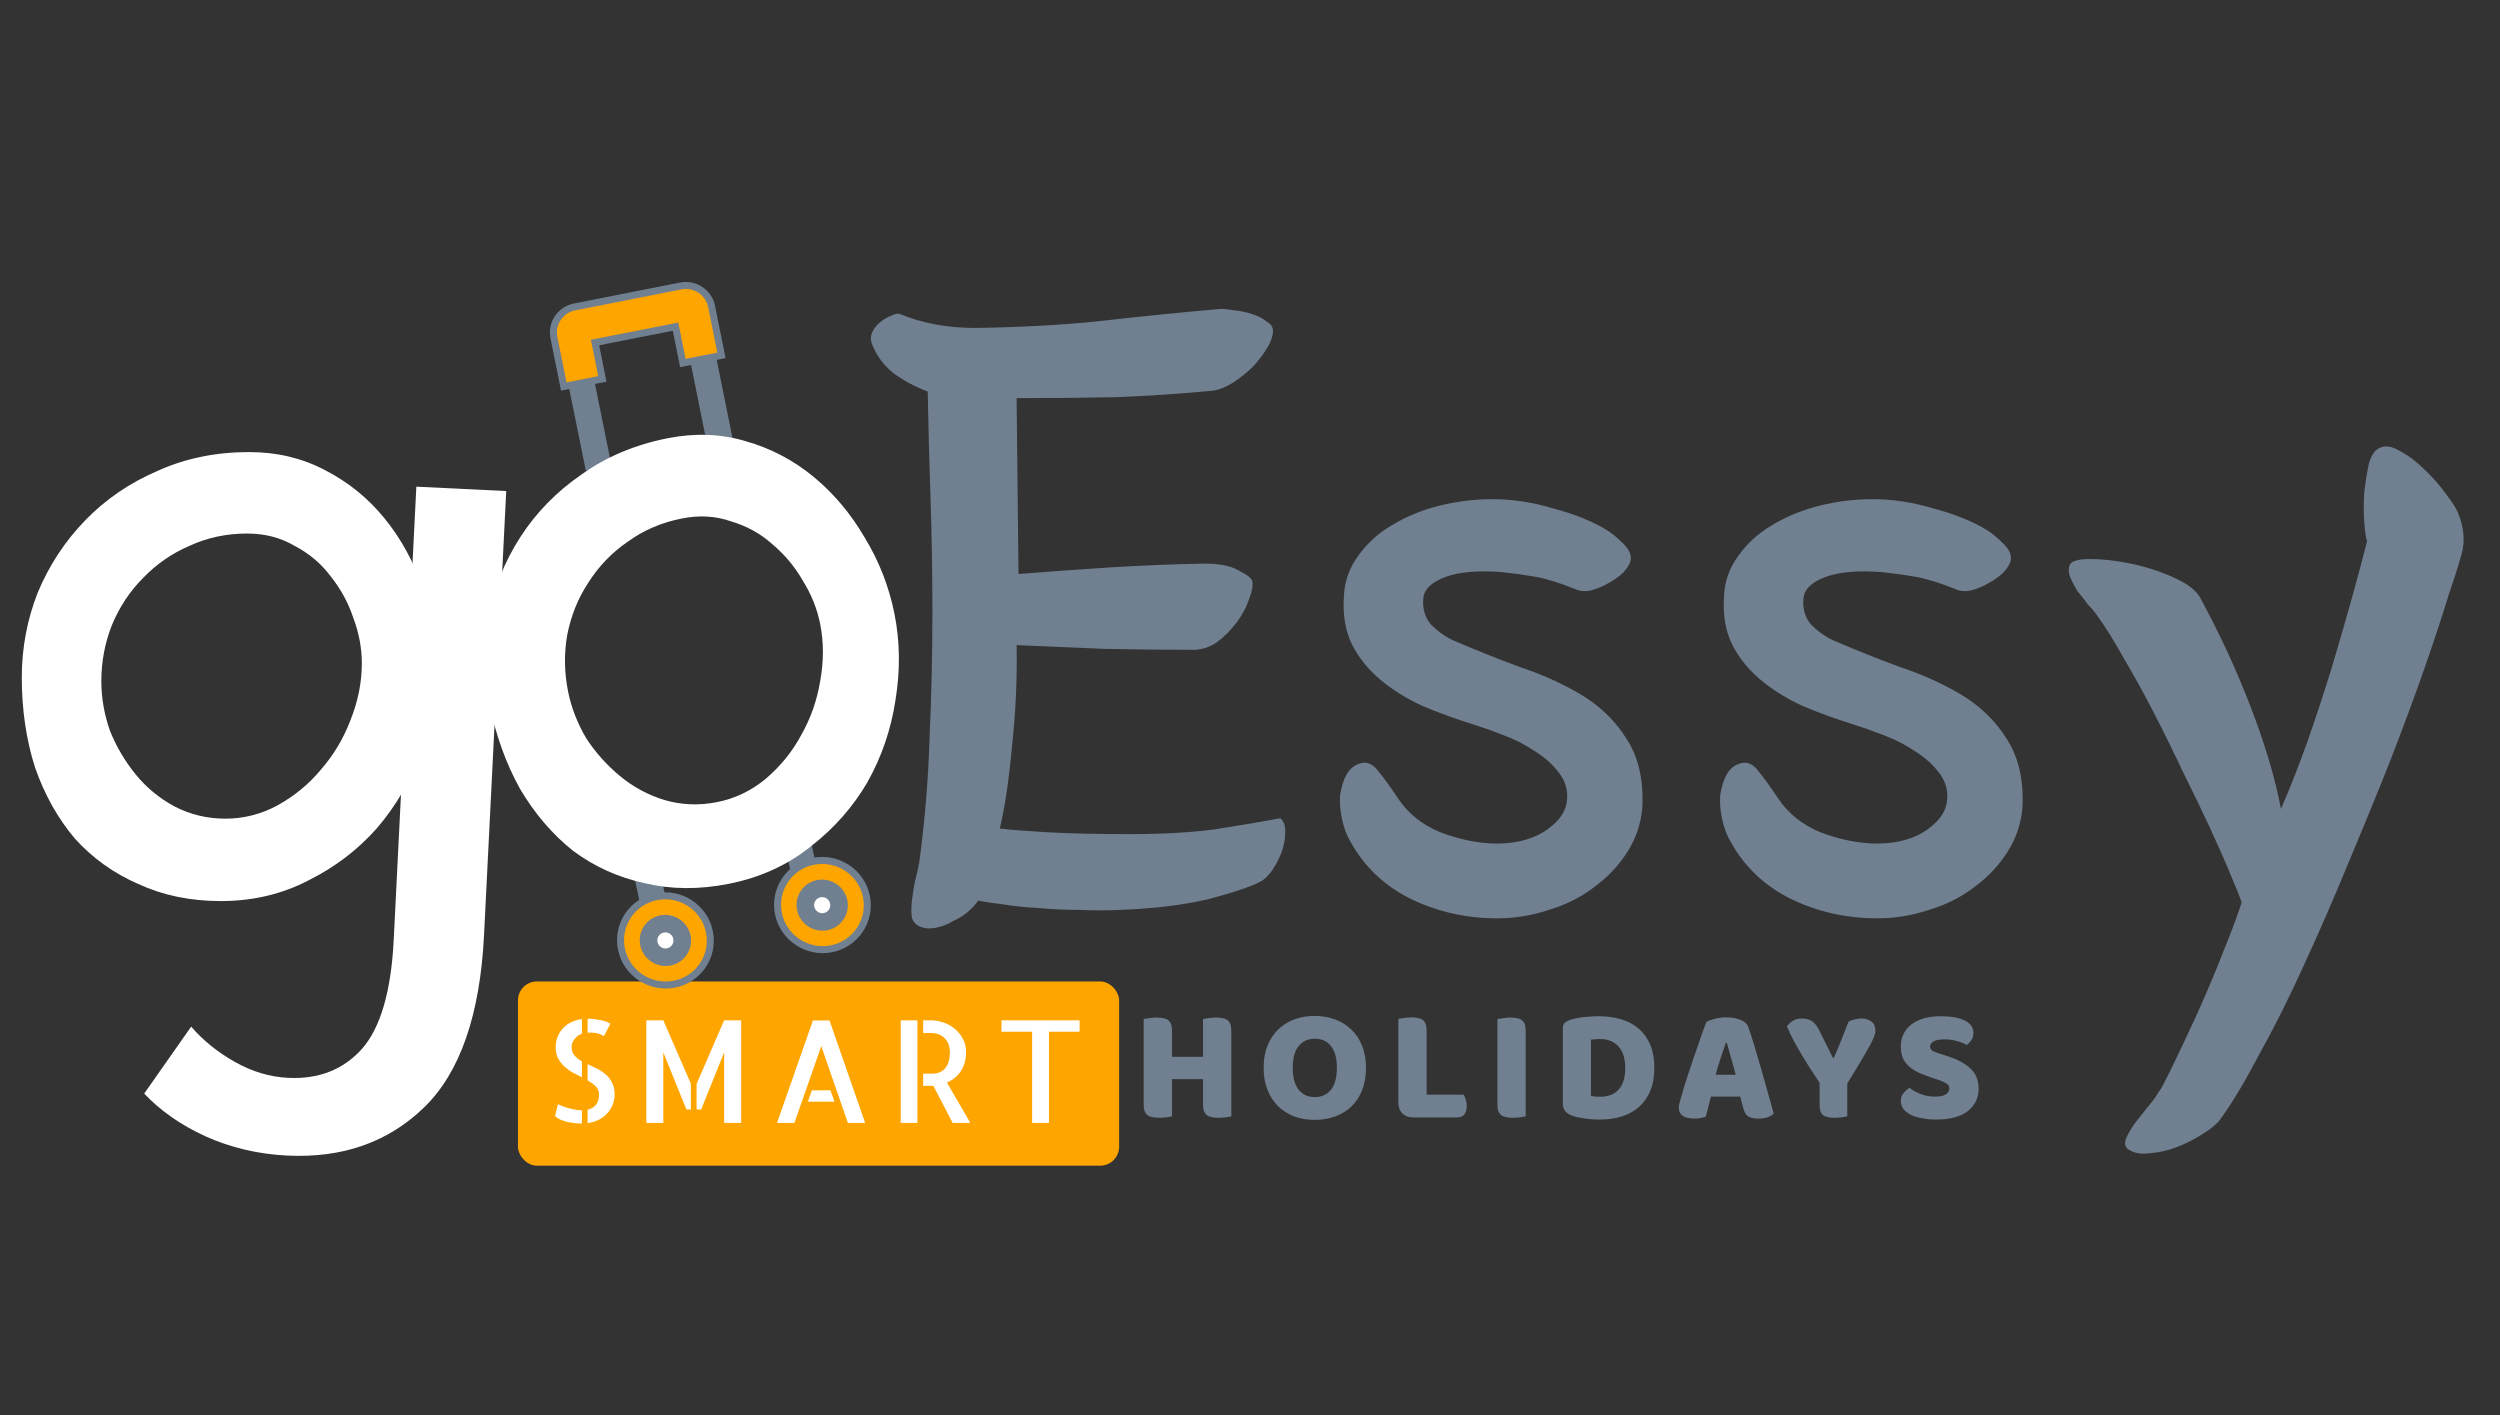 <svg width="106" height="60" viewBox="0 0 106 60" fill="none" xmlns="http://www.w3.org/2000/svg">
<rect x="0" y="0" width="106" height="60" fill="#333333" stroke="none"/>
<path d="M43.184 24.338C44.506 24.232 45.789 24.14 47.032 24.061C48.301 23.981 49.571 23.928 50.84 23.902C51.581 23.875 52.136 23.968 52.506 24.18C52.877 24.365 53.075 24.523 53.101 24.656C53.128 24.867 53.075 25.132 52.943 25.449C52.837 25.766 52.665 26.084 52.427 26.401C52.189 26.718 51.911 26.996 51.594 27.234C51.276 27.446 50.946 27.552 50.602 27.552C49.412 27.552 48.156 27.538 46.833 27.512C45.537 27.459 44.294 27.406 43.104 27.353C43.131 28.781 43.065 30.223 42.906 31.677C42.774 33.106 42.602 34.256 42.39 35.129C42.813 35.182 43.488 35.235 44.413 35.288C45.339 35.34 46.516 35.367 47.944 35.367C49.267 35.367 50.443 35.301 51.475 35.169C52.506 35.01 53.445 34.851 54.292 34.693C54.45 34.851 54.516 35.063 54.49 35.327C54.49 35.592 54.437 35.869 54.331 36.16C54.225 36.425 54.093 36.676 53.934 36.914C53.776 37.126 53.63 37.271 53.498 37.35C53.128 37.562 52.401 37.813 51.316 38.104C50.232 38.369 48.949 38.527 47.468 38.58C46.939 38.607 46.37 38.607 45.762 38.58C45.18 38.58 44.612 38.554 44.056 38.501C43.501 38.474 42.985 38.422 42.509 38.342C42.059 38.289 41.716 38.236 41.478 38.184C41.372 38.342 41.226 38.501 41.041 38.66C40.856 38.818 40.645 38.951 40.407 39.056C40.195 39.189 39.957 39.281 39.692 39.334C39.454 39.387 39.23 39.374 39.018 39.294C38.833 39.215 38.714 39.083 38.661 38.898C38.635 38.712 38.635 38.488 38.661 38.223C38.687 37.985 38.727 37.721 38.78 37.43C38.859 37.139 38.925 36.848 38.978 36.557C39.216 34.785 39.362 33.013 39.415 31.241C39.494 29.469 39.534 27.737 39.534 26.044C39.534 24.351 39.507 22.712 39.454 21.125C39.401 19.538 39.362 18.03 39.335 16.602C38.78 16.391 38.291 16.126 37.867 15.809C37.444 15.465 37.14 15.042 36.955 14.539C36.902 14.381 36.915 14.222 36.995 14.063C37.074 13.905 37.18 13.772 37.312 13.666C37.471 13.534 37.63 13.442 37.788 13.389C37.947 13.309 38.066 13.283 38.145 13.309C39.097 13.706 40.169 13.905 41.359 13.905C43.21 13.878 44.929 13.786 46.516 13.627C48.129 13.442 49.822 13.27 51.594 13.111C51.779 13.085 52.004 13.098 52.268 13.151C52.559 13.177 52.824 13.23 53.062 13.309C53.326 13.389 53.538 13.495 53.697 13.627C53.882 13.733 53.974 13.865 53.974 14.024C53.974 14.235 53.895 14.473 53.736 14.738C53.578 15.002 53.379 15.267 53.141 15.531C52.903 15.769 52.625 15.994 52.308 16.206C52.017 16.391 51.739 16.51 51.475 16.562C50.047 16.695 48.671 16.787 47.349 16.84C46.053 16.867 44.638 16.88 43.104 16.88L43.184 24.338ZM56.981 25.29C57.008 24.656 57.206 24.087 57.576 23.584C57.947 23.055 58.423 22.619 59.004 22.275C59.613 21.905 60.287 21.627 61.028 21.442C61.768 21.257 62.522 21.165 63.289 21.165C64.135 21.165 64.995 21.297 65.868 21.561C66.767 21.799 67.521 22.103 68.129 22.474C68.341 22.606 68.579 22.804 68.843 23.069C69.108 23.333 69.2 23.584 69.121 23.823C69.094 23.928 69.002 24.074 68.843 24.259C68.684 24.418 68.486 24.563 68.248 24.695C68.036 24.828 67.798 24.933 67.534 25.013C67.269 25.092 67.018 25.079 66.78 24.973C66.119 24.709 65.564 24.537 65.114 24.457C64.664 24.378 64.188 24.312 63.686 24.259C62.681 24.18 61.887 24.246 61.305 24.457C60.724 24.669 60.406 24.96 60.353 25.33C60.3 25.78 60.406 26.163 60.671 26.48C60.962 26.771 61.279 26.996 61.623 27.155C62.548 27.552 63.474 27.922 64.4 28.266C65.352 28.583 66.211 28.966 66.978 29.416C67.825 29.919 68.486 30.553 68.962 31.32C69.465 32.087 69.689 33.053 69.636 34.216C69.584 34.904 69.372 35.539 69.002 36.121C68.631 36.703 68.155 37.205 67.573 37.628C67.018 38.051 66.383 38.369 65.669 38.58C64.955 38.818 64.228 38.937 63.487 38.937C62.165 38.937 60.935 38.66 59.798 38.104C58.687 37.549 57.841 36.742 57.259 35.684C57.1 35.42 56.981 35.102 56.902 34.732C56.822 34.362 56.796 34.018 56.822 33.701C56.875 33.357 56.968 33.066 57.1 32.828C57.259 32.563 57.471 32.405 57.735 32.352C57.999 32.299 58.237 32.418 58.449 32.709C58.687 33 58.965 33.383 59.282 33.859C59.705 34.494 60.3 34.97 61.067 35.288C61.834 35.578 62.575 35.737 63.289 35.764C64.135 35.79 64.849 35.631 65.431 35.288C66.013 34.917 66.344 34.507 66.423 34.058C66.502 33.608 66.41 33.198 66.145 32.828C65.881 32.458 65.537 32.14 65.114 31.876C64.691 31.585 64.228 31.347 63.725 31.162C63.249 30.977 62.839 30.831 62.495 30.725C61.729 30.487 61.001 30.223 60.314 29.932C59.626 29.614 59.031 29.244 58.528 28.821C58.026 28.398 57.629 27.909 57.338 27.353C57.047 26.771 56.928 26.084 56.981 25.29ZM73.098 25.29C73.124 24.656 73.323 24.087 73.693 23.584C74.063 23.055 74.539 22.619 75.121 22.275C75.729 21.905 76.404 21.627 77.144 21.442C77.885 21.257 78.639 21.165 79.406 21.165C80.252 21.165 81.112 21.297 81.984 21.561C82.883 21.799 83.637 22.103 84.246 22.474C84.457 22.606 84.695 22.804 84.96 23.069C85.224 23.333 85.317 23.584 85.237 23.823C85.211 23.928 85.118 24.074 84.96 24.259C84.801 24.418 84.603 24.563 84.365 24.695C84.153 24.828 83.915 24.933 83.65 25.013C83.386 25.092 83.135 25.079 82.897 24.973C82.236 24.709 81.68 24.537 81.231 24.457C80.781 24.378 80.305 24.312 79.802 24.259C78.797 24.18 78.004 24.246 77.422 24.457C76.84 24.669 76.523 24.96 76.47 25.33C76.417 25.78 76.523 26.163 76.787 26.48C77.078 26.771 77.395 26.996 77.739 27.155C78.665 27.552 79.591 27.922 80.516 28.266C81.469 28.583 82.328 28.966 83.095 29.416C83.941 29.919 84.603 30.553 85.079 31.32C85.581 32.087 85.806 33.053 85.753 34.216C85.7 34.904 85.489 35.539 85.118 36.121C84.748 36.703 84.272 37.205 83.69 37.628C83.135 38.051 82.5 38.369 81.786 38.58C81.072 38.818 80.344 38.937 79.604 38.937C78.281 38.937 77.052 38.66 75.915 38.104C74.804 37.549 73.957 36.742 73.376 35.684C73.217 35.42 73.098 35.102 73.018 34.732C72.939 34.362 72.913 34.018 72.939 33.701C72.992 33.357 73.085 33.066 73.217 32.828C73.376 32.563 73.587 32.405 73.852 32.352C74.116 32.299 74.354 32.418 74.566 32.709C74.804 33 75.081 33.383 75.399 33.859C75.822 34.494 76.417 34.97 77.184 35.288C77.951 35.578 78.692 35.737 79.406 35.764C80.252 35.79 80.966 35.631 81.548 35.288C82.13 34.917 82.46 34.507 82.54 34.058C82.619 33.608 82.526 33.198 82.262 32.828C81.998 32.458 81.654 32.14 81.231 31.876C80.807 31.585 80.344 31.347 79.842 31.162C79.366 30.977 78.956 30.831 78.612 30.725C77.845 30.487 77.118 30.223 76.43 29.932C75.743 29.614 75.147 29.244 74.645 28.821C74.142 28.398 73.746 27.909 73.455 27.353C73.164 26.771 73.045 26.084 73.098 25.29ZM91.277 46.673C91.383 46.541 91.462 46.422 91.515 46.316C91.595 46.211 91.648 46.131 91.674 46.078C91.939 45.576 92.243 44.954 92.587 44.214C92.93 43.5 93.261 42.772 93.578 42.032C93.896 41.291 94.187 40.577 94.451 39.889C94.716 39.228 94.914 38.686 95.046 38.263C94.967 38.025 94.808 37.628 94.57 37.073C94.332 36.491 94.041 35.83 93.697 35.089C93.353 34.349 92.97 33.555 92.547 32.709C92.15 31.863 91.74 31.029 91.317 30.21C90.894 29.39 90.471 28.623 90.047 27.909C89.651 27.195 89.281 26.599 88.937 26.123C88.831 25.965 88.699 25.806 88.54 25.647C88.408 25.462 88.262 25.277 88.104 25.092C87.971 24.88 87.866 24.682 87.786 24.497C87.707 24.312 87.694 24.14 87.746 23.981C87.799 23.796 88.09 23.703 88.619 23.703C89.148 23.703 89.73 23.77 90.365 23.902C91 24.034 91.608 24.232 92.19 24.497C92.772 24.761 93.142 25.052 93.301 25.37C94.12 26.877 94.835 28.424 95.443 30.011C96.051 31.598 96.474 33.026 96.712 34.296C97.083 33.449 97.453 32.511 97.823 31.479C98.193 30.421 98.537 29.377 98.855 28.345C99.172 27.287 99.463 26.282 99.727 25.33C99.992 24.378 100.203 23.584 100.362 22.95C100.309 22.791 100.27 22.513 100.243 22.117C100.217 21.72 100.217 21.31 100.243 20.887C100.296 20.437 100.362 20.027 100.441 19.657C100.547 19.287 100.706 19.062 100.918 18.983C101.156 18.877 101.446 18.93 101.79 19.141C102.134 19.326 102.465 19.578 102.782 19.895C103.126 20.212 103.43 20.556 103.695 20.926C103.959 21.27 104.131 21.535 104.21 21.72C104.475 22.355 104.528 22.95 104.369 23.505C104.21 24.061 104.025 24.642 103.814 25.251C103.576 26.044 103.245 27.049 102.822 28.266C102.399 29.482 101.909 30.805 101.354 32.233C100.799 33.635 100.203 35.089 99.569 36.597C98.96 38.078 98.339 39.506 97.704 40.881C97.069 42.283 96.435 43.553 95.8 44.69C95.192 45.853 94.636 46.779 94.134 47.467C94.001 47.652 93.763 47.85 93.42 48.062C93.102 48.273 92.745 48.459 92.348 48.617C91.952 48.776 91.555 48.868 91.158 48.895C90.788 48.948 90.484 48.895 90.246 48.736C90.087 48.63 90.061 48.459 90.166 48.221C90.272 47.983 90.431 47.731 90.643 47.467L91.277 46.673Z" fill="#708090"/>
<rect x="21.961" y="41.613" width="25.491" height="7.812" rx="0.806" fill="#FFA500"/>
<path d="M25.6 43.934C25.58 43.926 25.556 43.913 25.529 43.893C25.501 43.873 25.462 43.856 25.411 43.84C25.36 43.82 25.295 43.804 25.216 43.793C25.137 43.781 25.037 43.779 24.915 43.787V43.19C25.088 43.194 25.263 43.214 25.44 43.249C25.622 43.281 25.767 43.332 25.877 43.403C25.854 43.454 25.826 43.511 25.795 43.574C25.763 43.633 25.734 43.69 25.706 43.745C25.678 43.797 25.655 43.84 25.635 43.875C25.616 43.911 25.604 43.93 25.6 43.934ZM23.562 44.407C23.562 44.234 23.592 44.078 23.651 43.94C23.71 43.803 23.789 43.682 23.887 43.58C23.99 43.474 24.108 43.391 24.242 43.332C24.379 43.269 24.523 43.228 24.673 43.208V43.828C24.547 43.871 24.442 43.948 24.36 44.058C24.277 44.165 24.236 44.273 24.236 44.383C24.236 44.537 24.277 44.661 24.36 44.755C24.442 44.85 24.547 44.932 24.673 45.003V45.676C24.543 45.613 24.413 45.547 24.283 45.476C24.153 45.401 24.035 45.314 23.929 45.216C23.822 45.117 23.734 45.003 23.663 44.873C23.596 44.743 23.562 44.588 23.562 44.407ZM23.657 46.816C23.712 46.848 23.781 46.879 23.864 46.911C23.95 46.938 24.039 46.966 24.129 46.993C24.22 47.017 24.311 47.036 24.401 47.052C24.492 47.068 24.576 47.076 24.655 47.076H24.673V47.637H24.661C24.566 47.637 24.468 47.631 24.366 47.619C24.267 47.611 24.167 47.596 24.064 47.572C23.962 47.548 23.864 47.517 23.769 47.477C23.679 47.434 23.6 47.383 23.533 47.324L23.657 46.816ZM24.915 45.121C25.045 45.18 25.177 45.243 25.311 45.31C25.448 45.377 25.572 45.46 25.683 45.558C25.793 45.653 25.883 45.769 25.954 45.907C26.025 46.044 26.06 46.216 26.06 46.42C26.06 46.562 26.033 46.7 25.978 46.834C25.927 46.968 25.852 47.09 25.753 47.2C25.659 47.306 25.541 47.397 25.399 47.472C25.257 47.546 25.096 47.596 24.915 47.619V47.052C25.238 46.974 25.399 46.759 25.399 46.409C25.399 46.271 25.354 46.157 25.263 46.066C25.173 45.976 25.056 45.891 24.915 45.812V45.121ZM27.403 43.261H28.124L29.293 45.948V47.041H29.104L28.124 44.619V47.613H27.403V43.261ZM30.704 43.261H31.425V47.613H30.704V44.619L29.73 47.041H29.535V45.96L30.704 43.261ZM36.683 47.613H35.95L34.822 44.354L33.683 47.613H32.945L34.468 43.267H35.171L36.683 47.613ZM35.212 46.231L35.383 46.71H34.256L34.421 46.231H35.212ZM38.191 43.261H38.899V47.613H38.191V43.261ZM41.143 47.613H40.393L39.573 46.037C39.561 46.037 39.547 46.039 39.531 46.042C39.52 46.042 39.5 46.042 39.472 46.042C39.445 46.042 39.403 46.042 39.348 46.042C39.297 46.042 39.228 46.042 39.142 46.042V45.523H39.543C39.63 45.523 39.716 45.509 39.803 45.481C39.889 45.45 39.968 45.401 40.039 45.334C40.11 45.267 40.167 45.174 40.21 45.056C40.254 44.934 40.275 44.785 40.275 44.608C40.275 44.537 40.266 44.456 40.246 44.365C40.226 44.271 40.185 44.182 40.122 44.1C40.063 44.013 39.978 43.942 39.868 43.887C39.758 43.828 39.612 43.798 39.431 43.798H39.142V43.261H39.443C39.628 43.261 39.811 43.291 39.992 43.35C40.173 43.409 40.334 43.497 40.476 43.615C40.622 43.734 40.738 43.877 40.825 44.047C40.915 44.212 40.96 44.399 40.96 44.608C40.96 44.922 40.888 45.19 40.742 45.411C40.596 45.631 40.399 45.794 40.151 45.901L41.143 47.613ZM45.775 43.261V43.745H44.476V47.613H43.762V43.745H42.463V43.261H45.775Z" fill="white"/>
<path d="M52.208 47.332C52.158 47.346 52.078 47.359 51.968 47.373C51.863 47.387 51.758 47.394 51.653 47.394C51.548 47.394 51.454 47.385 51.372 47.366C51.294 47.352 51.228 47.325 51.173 47.284C51.118 47.243 51.077 47.186 51.05 47.113C51.022 47.039 51.008 46.944 51.008 46.825V45.755H49.692V47.332C49.642 47.346 49.562 47.359 49.452 47.373C49.347 47.387 49.242 47.394 49.137 47.394C49.032 47.394 48.938 47.385 48.856 47.366C48.778 47.352 48.712 47.325 48.657 47.284C48.602 47.243 48.561 47.186 48.534 47.113C48.506 47.039 48.492 46.944 48.492 46.825V43.205C48.543 43.196 48.623 43.184 48.732 43.171C48.842 43.152 48.947 43.143 49.048 43.143C49.153 43.143 49.244 43.152 49.322 43.171C49.404 43.184 49.473 43.212 49.528 43.253C49.583 43.294 49.624 43.351 49.651 43.424C49.678 43.498 49.692 43.593 49.692 43.712V44.809H51.008V43.205C51.059 43.196 51.139 43.184 51.248 43.171C51.358 43.152 51.463 43.143 51.564 43.143C51.669 43.143 51.76 43.152 51.838 43.171C51.92 43.184 51.989 43.212 52.044 43.253C52.098 43.294 52.14 43.351 52.167 43.424C52.194 43.498 52.208 43.593 52.208 43.712V47.332ZM53.578 45.275C53.578 44.919 53.633 44.603 53.743 44.329C53.857 44.055 54.01 43.827 54.202 43.644C54.399 43.456 54.627 43.315 54.888 43.219C55.153 43.123 55.438 43.075 55.745 43.075C56.051 43.075 56.334 43.123 56.595 43.219C56.86 43.315 57.091 43.456 57.287 43.644C57.484 43.827 57.637 44.055 57.746 44.329C57.861 44.603 57.918 44.919 57.918 45.275C57.918 45.632 57.863 45.949 57.753 46.228C57.644 46.502 57.49 46.733 57.294 46.921C57.102 47.103 56.873 47.243 56.608 47.339C56.343 47.435 56.056 47.483 55.745 47.483C55.434 47.483 55.146 47.435 54.881 47.339C54.616 47.238 54.387 47.094 54.195 46.907C54.003 46.719 53.853 46.489 53.743 46.215C53.633 45.94 53.578 45.627 53.578 45.275ZM54.812 45.275C54.812 45.691 54.897 46.002 55.066 46.208C55.235 46.413 55.461 46.516 55.745 46.516C56.033 46.516 56.261 46.413 56.43 46.208C56.599 46.002 56.684 45.691 56.684 45.275C56.684 44.864 56.599 44.556 56.43 44.35C56.266 44.144 56.039 44.041 55.752 44.041C55.468 44.041 55.24 44.144 55.066 44.35C54.897 44.551 54.812 44.859 54.812 45.275ZM59.927 47.38C59.731 47.38 59.575 47.323 59.461 47.209C59.347 47.094 59.29 46.939 59.29 46.742V43.198C59.34 43.189 59.42 43.178 59.53 43.164C59.639 43.146 59.745 43.136 59.845 43.136C59.95 43.136 60.042 43.146 60.119 43.164C60.202 43.178 60.27 43.205 60.325 43.246C60.38 43.287 60.421 43.344 60.448 43.417C60.476 43.491 60.489 43.587 60.489 43.705V46.413H62.059C62.091 46.464 62.121 46.532 62.148 46.619C62.176 46.701 62.19 46.788 62.19 46.88C62.19 47.062 62.151 47.193 62.073 47.27C61.995 47.343 61.893 47.38 61.765 47.38H59.927ZM64.69 47.332C64.639 47.346 64.559 47.359 64.45 47.373C64.345 47.387 64.24 47.394 64.135 47.394C64.029 47.394 63.936 47.385 63.853 47.366C63.776 47.352 63.709 47.325 63.655 47.284C63.6 47.243 63.559 47.186 63.531 47.113C63.504 47.039 63.49 46.944 63.49 46.825V43.205C63.54 43.196 63.62 43.184 63.73 43.171C63.84 43.152 63.945 43.143 64.045 43.143C64.15 43.143 64.242 43.152 64.32 43.171C64.402 43.184 64.47 43.212 64.525 43.253C64.58 43.294 64.621 43.351 64.649 43.424C64.676 43.498 64.69 43.593 64.69 43.712V47.332ZM67.457 46.468C67.507 46.477 67.569 46.486 67.642 46.496C67.716 46.5 67.784 46.502 67.848 46.502C68.003 46.502 68.145 46.48 68.273 46.434C68.406 46.388 68.518 46.317 68.609 46.221C68.705 46.125 68.778 46.002 68.828 45.851C68.883 45.696 68.911 45.511 68.911 45.296C68.911 44.885 68.815 44.576 68.623 44.37C68.431 44.16 68.175 44.055 67.855 44.055C67.791 44.055 67.725 44.057 67.656 44.062C67.592 44.066 67.526 44.073 67.457 44.083V46.468ZM67.841 47.469C67.763 47.469 67.674 47.467 67.574 47.462C67.473 47.458 67.368 47.449 67.258 47.435C67.153 47.421 67.046 47.403 66.936 47.38C66.831 47.362 66.733 47.334 66.641 47.298C66.39 47.202 66.264 47.035 66.264 46.797V43.596C66.264 43.5 66.29 43.427 66.34 43.376C66.395 43.322 66.468 43.278 66.559 43.246C66.756 43.182 66.964 43.141 67.183 43.123C67.402 43.1 67.599 43.088 67.773 43.088C68.129 43.088 68.451 43.132 68.739 43.219C69.032 43.306 69.281 43.44 69.487 43.623C69.697 43.801 69.859 44.028 69.973 44.302C70.087 44.576 70.145 44.901 70.145 45.275C70.145 45.641 70.09 45.961 69.98 46.235C69.87 46.505 69.713 46.733 69.507 46.921C69.306 47.103 69.064 47.24 68.78 47.332C68.497 47.423 68.184 47.469 67.841 47.469ZM72.353 43.328C72.431 43.283 72.547 43.239 72.703 43.198C72.863 43.157 73.023 43.136 73.183 43.136C73.411 43.136 73.612 43.171 73.786 43.239C73.964 43.303 74.079 43.406 74.129 43.548C74.211 43.785 74.3 44.062 74.396 44.377C74.492 44.693 74.588 45.019 74.684 45.358C74.78 45.691 74.874 46.023 74.965 46.352C75.057 46.676 75.137 46.964 75.205 47.215C75.15 47.279 75.068 47.33 74.958 47.366C74.849 47.407 74.718 47.428 74.568 47.428C74.458 47.428 74.364 47.419 74.287 47.401C74.213 47.382 74.152 47.355 74.101 47.318C74.056 47.282 74.017 47.234 73.985 47.174C73.957 47.115 73.932 47.046 73.909 46.969L73.786 46.496H72.545C72.509 46.633 72.472 46.774 72.436 46.921C72.399 47.067 72.362 47.209 72.326 47.346C72.262 47.368 72.193 47.387 72.12 47.401C72.052 47.419 71.967 47.428 71.867 47.428C71.633 47.428 71.46 47.389 71.346 47.311C71.236 47.229 71.181 47.117 71.181 46.975C71.181 46.911 71.19 46.847 71.208 46.783C71.227 46.719 71.247 46.644 71.27 46.557C71.302 46.434 71.346 46.281 71.4 46.098C71.46 45.915 71.524 45.719 71.592 45.508C71.661 45.294 71.734 45.074 71.812 44.85C71.889 44.626 71.963 44.416 72.031 44.22C72.1 44.019 72.161 43.84 72.216 43.685C72.276 43.529 72.321 43.411 72.353 43.328ZM73.176 44.213C73.112 44.405 73.039 44.62 72.957 44.857C72.879 45.09 72.808 45.328 72.744 45.57H73.594C73.53 45.323 73.464 45.083 73.395 44.85C73.331 44.613 73.272 44.4 73.217 44.213H73.176ZM78.325 47.332C78.274 47.346 78.197 47.359 78.091 47.373C77.986 47.387 77.883 47.394 77.783 47.394C77.573 47.394 77.415 47.359 77.31 47.291C77.205 47.218 77.152 47.067 77.152 46.838V45.913C77.038 45.744 76.915 45.556 76.782 45.351C76.65 45.145 76.519 44.935 76.391 44.72C76.263 44.505 76.144 44.295 76.035 44.089C75.925 43.879 75.836 43.687 75.767 43.514C75.827 43.431 75.907 43.356 76.007 43.287C76.112 43.219 76.24 43.184 76.391 43.184C76.57 43.184 76.713 43.221 76.823 43.294C76.938 43.367 77.045 43.504 77.145 43.705L77.714 44.85H77.756C77.82 44.709 77.874 44.581 77.92 44.466C77.97 44.348 78.018 44.231 78.064 44.117C78.11 43.998 78.158 43.877 78.208 43.753C78.258 43.625 78.315 43.479 78.379 43.315C78.462 43.273 78.553 43.242 78.654 43.219C78.754 43.196 78.85 43.184 78.942 43.184C79.102 43.184 79.236 43.228 79.346 43.315C79.46 43.397 79.517 43.523 79.517 43.692C79.517 43.747 79.506 43.813 79.483 43.891C79.46 43.968 79.408 44.087 79.326 44.247C79.243 44.402 79.122 44.615 78.962 44.885C78.807 45.154 78.594 45.506 78.325 45.94V47.332ZM81.946 45.707C81.745 45.639 81.562 45.57 81.397 45.502C81.233 45.428 81.091 45.342 80.972 45.241C80.853 45.141 80.76 45.022 80.691 44.885C80.627 44.743 80.595 44.572 80.595 44.37C80.595 43.982 80.744 43.671 81.041 43.438C81.343 43.205 81.763 43.088 82.302 43.088C82.499 43.088 82.681 43.102 82.851 43.13C83.02 43.157 83.164 43.2 83.282 43.26C83.406 43.315 83.502 43.388 83.57 43.479C83.639 43.566 83.673 43.669 83.673 43.788C83.673 43.907 83.646 44.009 83.591 44.096C83.536 44.178 83.47 44.249 83.392 44.309C83.292 44.245 83.157 44.19 82.988 44.144C82.819 44.094 82.634 44.069 82.433 44.069C82.227 44.069 82.076 44.099 81.98 44.158C81.884 44.213 81.836 44.284 81.836 44.37C81.836 44.439 81.866 44.496 81.925 44.542C81.985 44.583 82.074 44.622 82.192 44.658L82.556 44.775C82.986 44.912 83.314 45.088 83.543 45.303C83.776 45.513 83.893 45.801 83.893 46.166C83.893 46.555 83.74 46.87 83.433 47.113C83.127 47.35 82.677 47.469 82.083 47.469C81.873 47.469 81.676 47.451 81.493 47.414C81.315 47.382 81.157 47.334 81.02 47.27C80.888 47.202 80.783 47.119 80.705 47.023C80.632 46.923 80.595 46.809 80.595 46.681C80.595 46.548 80.634 46.436 80.712 46.345C80.789 46.249 80.874 46.176 80.965 46.125C81.093 46.226 81.249 46.313 81.432 46.386C81.619 46.459 81.822 46.496 82.042 46.496C82.266 46.496 82.423 46.461 82.515 46.393C82.606 46.324 82.652 46.244 82.652 46.153C82.652 46.061 82.615 45.993 82.542 45.947C82.469 45.897 82.366 45.849 82.234 45.803L81.946 45.707Z" fill="#708090"/>
<path d="M33.791 32.866L32.703 33.09L33.512 36.911L34.6 36.688L33.791 32.866Z" fill="#708090"/>
<path d="M27.467 34.477L26.375 34.703L27.18 38.523L28.271 38.297L27.467 34.477Z" fill="#708090"/>
<path d="M25.152 15.907L24.062 16.121L24.837 19.95L25.927 19.735L25.152 15.907Z" fill="#708090"/>
<path d="M30.315 14.887L29.227 15.102L29.997 18.928L31.085 18.713L30.315 14.887Z" fill="#708090"/>
<path d="M28.672 13.995L28.643 13.85L28.497 13.879L25.375 14.495L25.229 14.524L25.259 14.669L25.54 16.066L23.904 16.388L23.486 14.312C23.366 13.716 23.758 13.133 24.362 13.014L28.86 12.126C29.464 12.006 30.051 12.396 30.171 12.991L30.589 15.068L28.953 15.391L28.672 13.995Z" fill="#FFA500" stroke="#708090" stroke-width="0.297"/>
<path d="M12.176 48.996C10.945 48.935 9.793 48.664 8.718 48.183C7.669 47.703 6.802 47.097 6.114 46.367L8.106 43.529C8.613 44.117 9.231 44.616 9.961 45.027C10.691 45.438 11.444 45.663 12.22 45.701C13.503 45.764 14.542 45.359 15.336 44.486C16.132 43.587 16.584 42.041 16.694 39.848L17.653 20.635L21.464 20.821L20.524 39.634C20.355 43.03 19.509 45.468 17.988 46.948C16.466 48.428 14.529 49.111 12.176 48.996Z" fill="white"/>
<path d="M0.924 28.727C0.924 27.468 1.151 26.264 1.606 25.112C2.088 23.961 2.758 22.944 3.615 22.06C4.471 21.176 5.489 20.48 6.667 19.972C7.845 19.436 9.143 19.168 10.562 19.168C11.741 19.168 12.812 19.423 13.775 19.931C14.766 20.44 15.609 21.123 16.305 21.98C17.002 22.836 17.537 23.814 17.912 24.911C18.314 26.009 18.514 27.147 18.514 28.325C18.514 29.53 18.287 30.735 17.832 31.94C17.403 33.118 16.788 34.175 15.984 35.112C15.181 36.023 14.217 36.759 13.093 37.321C11.968 37.91 10.723 38.205 9.358 38.205C8.072 38.205 6.908 37.964 5.864 37.482C4.819 37.027 3.922 36.384 3.173 35.554C2.45 34.697 1.888 33.693 1.486 32.542C1.111 31.364 0.924 30.092 0.924 28.727ZM10.482 22.622C9.599 22.622 8.782 22.796 8.032 23.144C7.283 23.466 6.627 23.921 6.064 24.51C5.502 25.072 5.06 25.741 4.739 26.518C4.445 27.267 4.297 28.057 4.297 28.887C4.297 29.584 4.418 30.28 4.659 30.976C4.926 31.645 5.288 32.261 5.743 32.823C6.198 33.386 6.747 33.841 7.39 34.189C8.059 34.537 8.782 34.711 9.558 34.711C10.335 34.711 11.071 34.523 11.767 34.148C12.49 33.747 13.106 33.238 13.615 32.622C14.15 32.007 14.565 31.311 14.86 30.534C15.181 29.731 15.342 28.928 15.342 28.124C15.342 27.482 15.221 26.839 14.98 26.197C14.766 25.554 14.445 24.965 14.016 24.43C13.615 23.894 13.106 23.466 12.49 23.144C11.901 22.796 11.232 22.622 10.482 22.622Z" fill="white"/>
<path d="M20.745 29.818C20.497 28.584 20.483 27.359 20.702 26.142C20.947 24.92 21.403 23.793 22.069 22.761C22.736 21.729 23.596 20.849 24.652 20.122C25.702 19.369 26.923 18.855 28.315 18.58C29.471 18.352 30.572 18.394 31.618 18.706C32.69 19.012 33.652 19.518 34.504 20.223C35.356 20.928 36.074 21.783 36.659 22.786C37.269 23.785 37.691 24.861 37.923 26.016C38.161 27.197 38.176 28.422 37.967 29.692C37.779 30.93 37.384 32.086 36.781 33.16C36.172 34.208 35.372 35.117 34.38 35.886C33.393 36.681 32.23 37.211 30.89 37.476C29.629 37.725 28.439 37.714 27.32 37.444C26.205 37.2 25.198 36.744 24.299 36.075C23.421 35.376 22.671 34.5 22.05 33.449C21.45 32.367 21.015 31.157 20.745 29.818ZM28.918 21.982C28.051 22.153 27.284 22.482 26.617 22.968C25.945 23.428 25.392 24.002 24.956 24.688C24.516 25.348 24.214 26.09 24.052 26.913C23.911 27.705 23.923 28.508 24.087 29.322C24.224 30.004 24.48 30.663 24.853 31.299C25.248 31.904 25.724 32.437 26.282 32.9C26.839 33.363 27.468 33.703 28.167 33.92C28.892 34.131 29.636 34.162 30.397 34.011C31.159 33.861 31.845 33.535 32.453 33.032C33.083 32.498 33.587 31.881 33.965 31.178C34.368 30.471 34.638 29.708 34.774 28.89C34.931 28.04 34.93 27.221 34.771 26.434C34.644 25.804 34.399 25.197 34.036 24.614C33.699 24.026 33.268 23.511 32.742 23.069C32.242 22.622 31.658 22.3 30.991 22.104C30.344 21.877 29.653 21.836 28.918 21.982Z" fill="white"/>
<path d="M35.248 40.23C34.219 40.431 33.214 39.761 33.006 38.739C32.798 37.716 33.465 36.719 34.493 36.518C35.522 36.317 36.528 36.986 36.736 38.009C36.944 39.032 36.277 40.029 35.248 40.23Z" fill="#FFA500" stroke="#708090" stroke-width="0.297"/>
<path d="M35.009 39.076C34.622 39.151 34.244 38.899 34.165 38.515C34.087 38.13 34.338 37.755 34.725 37.679C35.111 37.604 35.49 37.856 35.568 38.24C35.647 38.625 35.395 39 35.009 39.076Z" fill="white"/>
<path d="M34.793 38.044C34.978 38.008 35.159 38.128 35.197 38.313C35.234 38.498 35.115 38.676 34.929 38.713C34.744 38.749 34.564 38.628 34.526 38.444C34.488 38.259 34.608 38.08 34.793 38.044ZM34.645 37.315C34.057 37.43 33.675 38 33.795 38.586C33.914 39.172 34.49 39.556 35.078 39.441C35.666 39.327 36.047 38.756 35.928 38.17C35.809 37.584 35.233 37.201 34.645 37.315Z" fill="#708090"/>
<path d="M30.079 39.509C30.288 40.534 29.622 41.528 28.592 41.73C27.561 41.931 26.558 41.263 26.349 40.239C26.141 39.214 26.806 38.219 27.837 38.018C28.867 37.816 29.871 38.485 30.079 39.509Z" fill="#FFA500" stroke="#708090" stroke-width="0.297"/>
<path d="M28.352 40.572C28.74 40.496 28.99 40.122 28.912 39.736C28.834 39.351 28.456 39.1 28.069 39.175C27.681 39.251 27.431 39.625 27.509 40.011C27.588 40.396 27.965 40.648 28.352 40.572Z" fill="white"/>
<path d="M28.145 39.54C28.33 39.504 28.511 39.624 28.548 39.809C28.586 39.994 28.466 40.173 28.281 40.209C28.096 40.245 27.915 40.124 27.878 39.94C27.84 39.755 27.96 39.576 28.145 39.54ZM27.996 38.812C27.408 38.926 27.027 39.496 27.146 40.083C27.266 40.669 27.842 41.052 28.43 40.938C29.018 40.823 29.399 40.252 29.28 39.666C29.16 39.08 28.584 38.697 27.996 38.812Z" fill="#708090"/>
</svg>
